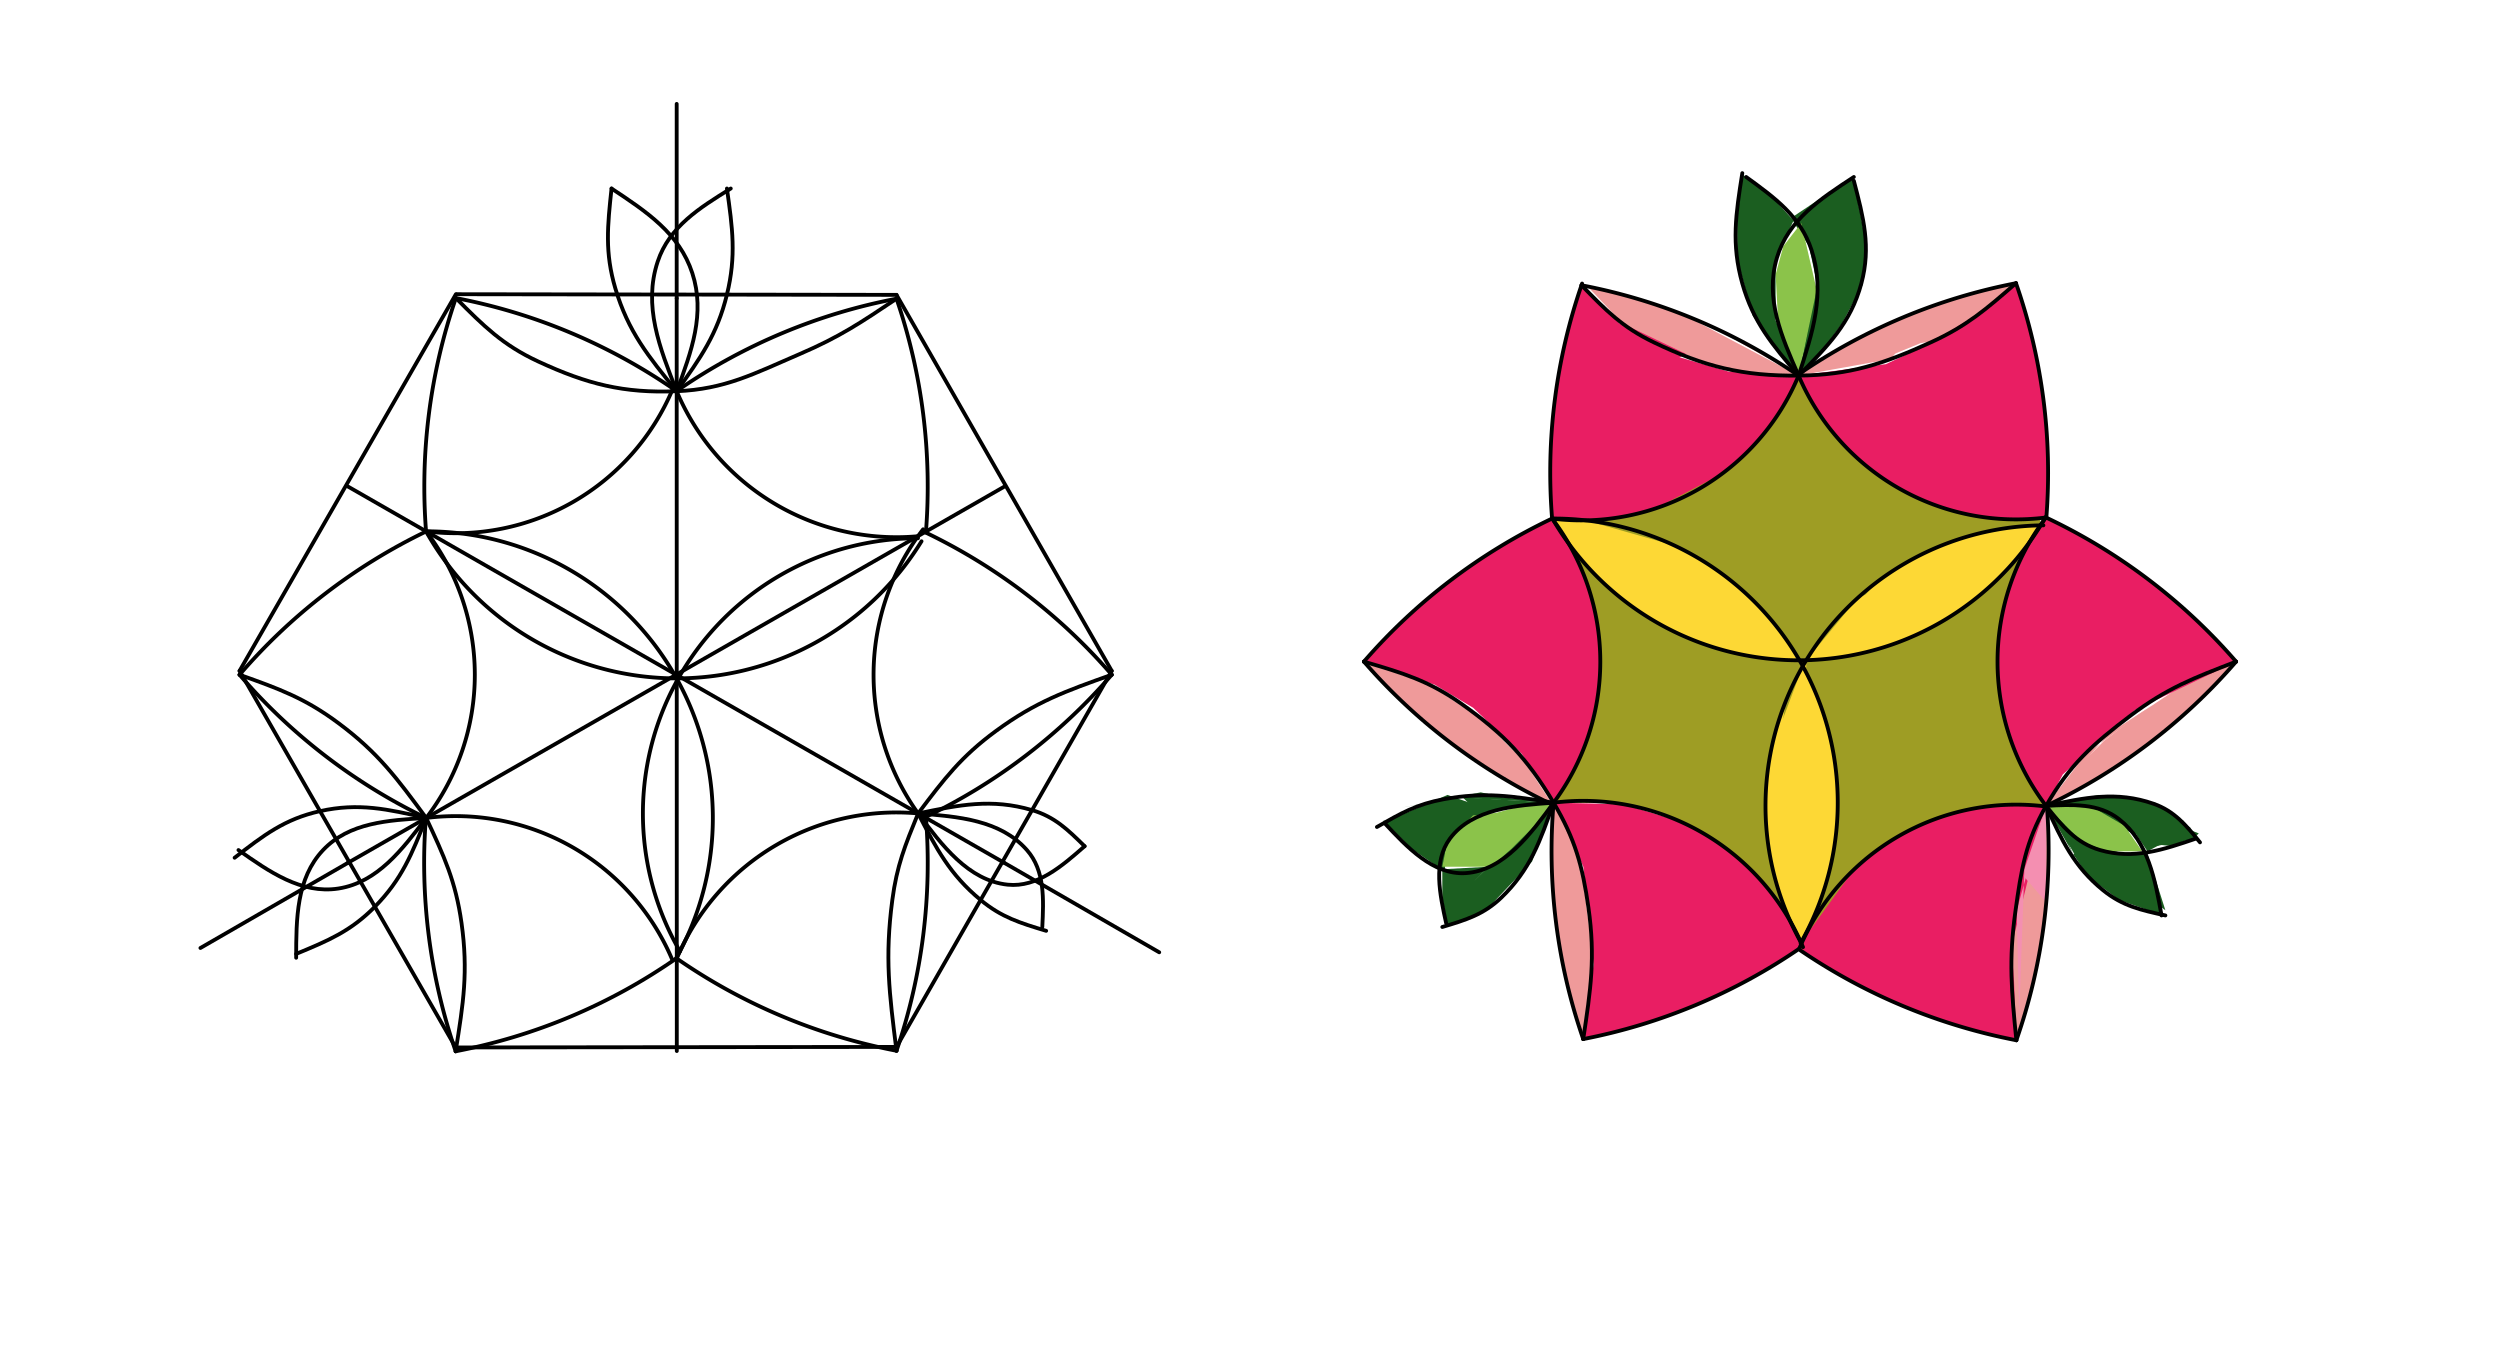 <svg xmlns="http://www.w3.org/2000/svg" class="svg--816" height="100%" preserveAspectRatio="xMidYMid meet" viewBox="0 0 1300 700" width="100%"><defs><marker id="marker-arrow" markerHeight="16" markerUnits="userSpaceOnUse" markerWidth="24" orient="auto-start-reverse" refX="24" refY="4" viewBox="0 0 24 8"><path d="M 0 0 L 24 4 L 0 8 z" stroke="inherit"></path></marker></defs><g class="aux-layer--949"></g><g class="main-layer--75a"><g class="element--733"><g fill="#1B5E20" opacity="1"><path d="M 935.272 195.311 L 935.272 195.311 L 922 180.021 L 911.333 164.021 L 903.333 134.688 L 903.333 114.688 L 906 90.688 L 919.333 100.021 L 932.667 114.688 L 923.333 134.688 L 923.333 166.688 L 935.272 195.311 Z" stroke="none"></path></g></g><g class="element--733"><g fill="#1B5E20" opacity="1"><path d="M 935.272 195.311 L 935.272 195.311 L 940.667 190.688 Z" stroke="none"></path></g></g><g class="element--733"><g fill="#1B5E20" opacity="1"><path d="M 935.272 195.311 L 935.272 195.311 L 940.667 193.354 Z" stroke="none"></path></g></g><g class="element--733"><g fill="#1B5E20" opacity="1"><path d="M 950 176.021 L 968.667 148.021 L 967.333 110.688 L 963.333 92.021 L 946 106.688 L 946 106.688 L 931.333 113.354 L 940.667 128.021 L 944.667 146.688 L 935.272 195.311 L 944.667 186.688 L 958 168.021 L 968.667 148.021 L 970 125.354 L 967.333 110.688 L 963.333 92.021 L 963.333 92.021 L 963.333 92.021 L 944.667 186.688 L 944.667 186.688 L 944.667 186.688 L 944.667 186.688 L 944.667 186.688 L 944.667 186.688 L 944.667 186.688 L 944.667 186.688 L 944.667 186.688 L 944.667 186.688 L 958 168.021 L 958 168.021 L 958 168.021 L 958 168.021 L 967.333 110.688 L 963.333 92.021 L 931.333 113.354 L 963.333 92.021 L 963.333 92.021 L 959.333 121.354 L 959.333 121.354 L 958 168.021 L 935.272 195.311 L 944.667 186.688 L 935.272 195.311 L 935.272 195.311 L 935.272 195.311 L 935.272 195.311 L 935.272 195.311 L 935.272 195.311 L 935.272 195.311 L 935.272 195.311 L 935.272 195.311 L 935.272 195.311 L 935.272 195.311 L 935.272 195.311 L 958 168.021 L 968.667 148.021 L 968.667 148.021 L 968.667 148.021 L 968.667 148.021 L 968.667 148.021 L 968.667 148.021 L 968.667 148.021 L 968.667 148.021 L 968.667 148.021 L 968.667 148.021 L 968.667 148.021 L 967.333 110.688 L 963.333 92.021 L 963.333 92.021 L 946 106.688 L 931.333 113.354 L 963.333 92.021 L 963.333 92.021 L 963.333 92.021 L 963.333 92.021 L 963.333 92.021 L 963.333 92.021 L 963.333 92.021 L 963.333 92.021 L 963.333 92.021 L 963.333 92.021 L 963.333 92.021 L 963.333 92.021 L 963.333 92.021 L 963.333 92.021 L 963.333 92.021 L 963.333 92.021 L 963.333 92.021 L 963.333 92.021 L 963.333 92.021 Z" stroke="none"></path></g></g><g class="element--733"><g fill="#1B5E20" opacity="1"><path d="M 722 426.688 L 748.667 449.354 L 756.667 432.021 L 775.333 421.354 L 807.866 417.403 L 775.333 421.354 L 752.667 413.354 L 743.333 422.688 L 752.667 413.354 Z" stroke="none"></path></g></g><g class="element--733"><g fill="#1B5E20" opacity="1"><path d="M 751.333 448.021 L 722 426.688 L 735.333 441.354 L 751.333 448.021 Z" stroke="none"></path></g></g><g class="element--733"><g fill="#1B5E20" opacity="1"><path d="M 751.333 453.354 L 734 441.354 L 719.333 426.688 L 750 428.021 L 750 428.021 L 752.667 413.354 Z" stroke="none"></path></g></g><g class="element--733"><g fill="#1B5E20" opacity="1"><path d="M 807.866 417.403 L 760.667 414.688 L 760.667 414.688 L 768.667 422.688 L 807.866 417.403 Z" stroke="none"></path></g></g><g class="element--733"><g fill="#1B5E20" opacity="1"><path d="M 728.667 420.021 L 755.333 414.688 L 807.866 417.403 L 782 414.688 L 770 412.021 Z" stroke="none"></path></g></g><g class="element--733"><g fill="#1B5E20" opacity="1"><path d="M 807.866 417.403 L 807.866 417.403 L 796.667 448.021 L 772.667 473.354 L 752.667 481.354 L 750 466.688 L 750 452.021 L 774 450.688 L 796.667 448.021 L 774 450.688 L 796.667 448.021 L 774 450.688 L 796.667 448.021 L 774 450.688 L 774 450.688 L 766 458.688 L 766 458.688 L 766 458.688 L 766 458.688 Z" stroke="none"></path></g></g><g class="element--733"><g fill="#1B5E20" opacity="1"><path d="M 1124.667 476.021 L 1102 468.021 L 1086 456.021 L 1078 444.021 L 1072.667 432.021 L 1063.965 419.059 L 1078 444.021 L 1114 445.354 L 1114 445.354 L 1120.667 457.354 L 1124.667 476.021 Z" stroke="none"></path></g></g><g class="element--733"><g fill="#1B5E20" opacity="1"><path d="M 1083.333 448.021 L 1063.965 419.059 L 1083.333 448.021 Z" stroke="none"></path></g></g><g class="element--733"><g fill="#1B5E20" opacity="1"><path d="M 1116.667 446.688 L 1088.667 440.021 L 1078 445.354 Z" stroke="none"></path></g></g><g class="element--733"><g fill="#1B5E20" opacity="1"><path d="M 1096.667 444.021 L 1084.667 450.688 L 1075.333 438.688 L 1075.333 438.688 L 1063.965 419.059 L 1063.965 419.059 L 1063.965 419.059 L 1063.965 419.059 Z" stroke="none"></path></g></g><g class="element--733"><g fill="#1B5E20" opacity="1"><path d="M 1076.667 432.021 L 1076.667 432.021 L 1079.333 444.021 L 1116.667 449.354 L 1079.333 444.021 L 1079.333 444.021 Z" stroke="none"></path></g></g><g class="element--733"><g fill="#1B5E20" opacity="1"><path d="M 1098 414.688 L 1098 414.688 L 1120.667 417.354 L 1139.333 430.688 L 1139.333 430.688 L 1139.333 430.688 L 1116.667 442.688 L 1098 414.688 Z" stroke="none"></path></g></g><g class="element--733"><g fill="#1B5E20" opacity="1"><path d="M 1142 434.688 L 1114 434.688 L 1064.373 418.866 L 1091.333 413.354 L 1143.333 433.354 Z" stroke="none"></path></g></g><g class="element--733"><g fill="#1B5E20" opacity="1"><path d="M 1143.333 433.354 L 1116.667 438.688 L 1130 440.021 L 1130 440.021 L 1130 440.021 Z" stroke="none"></path></g></g><g class="element--733"><g fill="#8BC34A" opacity="1"><path d="M 1063.965 419.059 L 1088.667 420.021 L 1088.667 420.021 L 1104.667 429.354 L 1114 442.688 L 1095.333 442.688 L 1095.333 442.688 L 1082 437.354 L 1063.965 419.059 Z" stroke="none"></path></g></g><g class="element--733"><g fill="#8BC34A" opacity="1"><path d="M 935.272 195.311 L 944.667 150.688 L 936.667 116.021 L 927.333 128.021 L 923.333 142.688 L 924.667 168.021 L 935.272 195.311 Z" stroke="none"></path></g></g><g class="element--733"><g fill="#8BC34A" opacity="1"></g></g><g class="element--733"><g fill="#8BC34A" opacity="1"><path d="M 750 450.688 L 752.667 437.354 L 752.667 437.354 L 766 424.021 L 778 422.688 L 792.667 418.688 L 807.866 417.403 L 799.333 428.021 L 786 441.354 L 775.333 450.688 L 750 450.688 Z" stroke="none"></path></g></g><g class="element--733"><g fill="#8BC34A" opacity="1"></g></g><g class="element--733"><g fill="#1B5E20" opacity="1"><path d="M 1126 473.354 L 1116.667 444.021 L 1102 444.021 L 1079.333 445.354 L 1079.333 445.354 L 1079.333 445.354 L 1072.667 433.354 Z" stroke="none"></path></g></g><g class="element--733"><g fill="#1B5E20" opacity="1"><path d="M 1091.333 414.688 L 1107.333 414.688 L 1135.333 426.688 L 1142 436.021 L 1120.667 440.021 Z" stroke="none"></path></g></g><g class="element--733"><g fill="#EF9A9A" opacity="1"><path d="M 822.382 148.329 L 822.382 148.329 L 822.382 148.329 A 299.166 299.166 0 0 1 851.878 155.531 L 822.382 148.329 A 299.166 299.166 0 0 1 851.878 155.531 Z" stroke="none"></path></g></g><g class="element--733"><g fill="#EF9A9A" opacity="1"><path d="M 935.272 195.311 L 935.18 195.273 L 935.18 195.273 A 299.166 299.166 0 0 0 890.93 170.233 L 935.18 195.273 A 299.166 299.166 0 0 0 890.93 170.233 Z" stroke="none"></path></g></g><g class="element--733"><g fill="#EF9A9A" opacity="1"><path d="M 875.473 163.665 L 875.473 163.665 L 875.473 163.665 A 299.166 299.166 0 0 0 825.543 148.95 L 847.333 172.021 L 875.333 184.021 L 903.333 194.688 L 935.272 195.311 L 935.272 195.311 Z" stroke="none"></path></g></g><g class="element--733"><g fill="#EF9A9A" opacity="1"><path d="M 1048.313 147.258 L 1048.313 147.258 L 1048.313 147.258 A 300.745 300.745 0 0 0 977.286 170.509 L 1048.313 147.258 A 300.745 300.745 0 0 0 977.286 170.509 Z" stroke="none"></path></g></g><g class="element--733"><g fill="#EF9A9A" opacity="1"><path d="M 951.477 184.261 L 951.477 184.261 L 951.477 184.261 A 300.745 300.745 0 0 1 992.579 163.805 L 951.477 184.261 A 300.745 300.745 0 0 1 992.579 163.805 Z" stroke="none"></path></g></g><g class="element--733"><g fill="#EF9A9A" opacity="1"><path d="M 1048.313 147.258 L 1048.313 147.258 L 1048.313 147.258 A 300.745 300.745 0 0 0 982.228 168.231 L 959.333 182.688 L 935.272 195.311 L 959.333 182.688 L 1007.333 177.354 L 1023.333 168.021 L 1048.313 147.258 Z" stroke="none"></path></g></g><g class="element--733"><g fill="#EF9A9A" opacity="1"><path d="M 935.272 195.311 L 935.898 194.224 L 935.898 194.224 A 300.745 300.745 0 0 1 1003.693 159.55 L 983.333 186.688 L 983.333 186.688 Z" stroke="none"></path></g></g><g class="element--733"><g fill="#EF9A9A" opacity="1"><path d="M 987.333 169.354 L 987.333 169.354 L 1008.667 177.354 Z" stroke="none"></path></g></g><g class="element--733"><g fill="#EF9A9A" opacity="1"><path d="M 1015.333 161.354 L 976.667 178.688 Z" stroke="none"></path></g></g><g class="element--733"><g fill="#EF9A9A" opacity="1"><path d="M 1027.333 166.688 L 975.333 188.021 L 968.563 174.799 L 968.563 174.799 A 300.745 300.745 0 0 1 1023.498 153.179 Z" stroke="none"></path></g></g><g class="element--733"><g fill="#EF9A9A" opacity="1"></g></g><g class="element--733"><g fill="#EF9A9A" opacity="1"><path d="M 709.228 344.042 L 709.228 344.042 L 709.228 344.042 A 299.85 299.85 0 0 0 757.763 388.819 L 757.763 388.819 L 757.763 388.819 A 299.85 299.85 0 0 0 807.374 418.444 L 792.667 396.021 L 771.333 374.688 L 743.333 356.021 L 709.228 344.042 Z" stroke="none"></path></g></g><g class="element--733"><g fill="#EF9A9A" opacity="1"><path d="M 807.866 417.403 L 807.866 417.403 L 807.866 417.403 A 298.827 298.827 0 0 0 808.85 477.333 L 807.866 417.403 A 298.827 298.827 0 0 0 808.85 477.333 Z" stroke="none"></path></g></g><g class="element--733"><g fill="#EF9A9A" opacity="1"><path d="M 823.28 540.322 L 823.28 540.322 L 823.28 540.322 A 298.827 298.827 0 0 1 807.259 458.838 L 807.259 458.838 L 807.259 458.838 A 298.827 298.827 0 0 1 807.866 417.403 L 816.667 433.354 L 823.333 458.688 L 828.667 500.021 L 823.28 540.322 Z" stroke="none"></path></g></g><g class="element--733"><g fill="#EF9A9A" opacity="1"><path d="M 1048.506 540.937 L 1044.667 522.688 L 1044.667 522.688 L 1047.333 458.688 L 1056.667 430.688 L 1063.965 419.059 L 1064.386 419.026 L 1064.386 419.026 A 299.029 299.029 0 0 1 1061.983 486.485 L 1064.386 419.026 A 299.029 299.029 0 0 1 1048.506 540.937 Z" stroke="none"></path></g></g><g class="element--733"><g fill="#EF9A9A" opacity="1"><path d="M 1162.772 344.042 L 1135.333 356.021 L 1111.333 372.021 L 1094 385.354 L 1078 401.354 L 1063.965 419.059 L 1063.965 419.059 L 1063.965 419.059 A 300.48 300.48 0 0 0 1127.354 378.713 L 1063.965 419.059 A 300.48 300.48 0 0 0 1162.772 344.042 Z" stroke="none"></path></g></g><g class="element--733"><g fill="#EF9A9A" opacity="1"><path d="M 1063.965 419.059 L 1096.667 381.354 L 1119.333 366.688 L 1084.667 392.021 Z" stroke="none"></path></g></g><g class="element--733"><g fill="#E91E63" opacity="1"><path d="M 822.382 148.329 L 822.382 148.329 L 822.382 148.329 A 299.418 299.418 0 0 0 807.088 269.656 L 807.241 269.664 L 807.241 269.664 A 122.276 122.276 0 0 0 906.828 236.762 L 906.828 236.762 L 906.828 236.762 A 122.276 122.276 0 0 0 935.272 195.311 L 899.333 193.354 L 867.333 184.021 L 842 168.021 L 822.382 148.329 Z" stroke="none"></path></g></g><g class="element--733"><g fill="#E91E63" opacity="1"><path d="M 851.333 198.688 L 851.333 198.688 L 843.333 168.021 L 876.667 184.021 Z" stroke="none"></path></g></g><g class="element--733"><g fill="#E91E63" opacity="1"><path d="M 935.272 195.311 L 935.272 195.311 L 935.272 195.311 A 122.831 122.831 0 0 0 1060.799 269.452 L 1062.542 270.938 L 1064.081 269.358 L 1064.081 269.358 A 298.971 298.971 0 0 0 1048.313 147.258 L 1027.333 164.021 L 1003.333 178.688 L 980.667 189.354 L 935.272 195.311 Z" stroke="none"></path></g></g><g class="element--733"><g fill="#E91E63" opacity="1"><path d="M 807.866 417.403 L 791.333 392.021 L 766 368.021 L 746 356.021 L 709.228 344.042 L 709.228 344.042 L 709.228 344.042 A 300.04 300.04 0 0 1 807.088 269.645 L 807.144 269.719 L 807.144 269.719 A 122.928 122.928 0 0 1 807.866 417.403 Z" stroke="none"></path></g></g><g class="element--733"><g fill="#E91E63" opacity="1"><path d="M 844.286 418.234 L 807.866 417.403 L 823.333 450.688 L 828.667 501.354 L 823.28 540.322 L 823.28 540.322 L 823.28 540.322 A 300.055 300.055 0 0 0 935.607 493.327 L 936.517 490.081 L 936.517 490.081 A 123.882 123.882 0 0 0 894.397 438.887 L 894.397 438.887 L 894.397 438.887 A 123.882 123.882 0 0 0 873.772 427.197 Z" stroke="none"></path></g></g><g class="element--733"><g fill="#E91E63" opacity="1"><path d="M 1046 492.021 L 1046 492.021 L 1063.965 419.059 L 1063.924 419.384 L 1063.924 419.384 A 122.528 122.528 0 0 0 1028.452 420.062 L 1063.924 419.384 A 122.528 122.528 0 0 0 937.444 489.186 L 936.517 490.081 L 936.517 490.081 L 936.517 490.081 L 936.193 494.183 L 936.193 494.183 A 300.745 300.745 0 0 0 1048.506 540.937 L 1047.333 510.688 Z" stroke="none"></path></g></g><g class="element--733"><g fill="#E91E63" opacity="1"><path d="M 1061.18 273.183 L 1063.701 268.994 L 1063.701 268.994 A 300.201 300.201 0 0 1 1162.772 344.042 L 1110 369.354 L 1072.667 402.688 L 1063.965 419.059 L 1063.965 419.059 L 1063.965 419.059 A 124.057 124.057 0 0 1 1055.601 281.555 Z" stroke="none"></path></g></g><g class="element--733"><g fill="#F48FB1" opacity="1"><path d="M 1050 528.021 L 1048.667 473.354 L 1063.965 419.059 L 1052.667 452.021 Z" stroke="none"></path></g></g><g class="element--733"><g fill="#F48FB1" opacity="1"><path d="M 1064.062 469.179 L 1063.965 419.059 L 1052.667 456.021 Z" stroke="none"></path></g></g><g class="element--733"><g fill="#9E9D24" opacity="1"><path d="M 935.272 195.311 L 935.272 195.311 L 932.667 200.021 Z" stroke="none"></path></g></g><g class="element--733"><g fill="#9E9D24" opacity="1"><path d="M 936.517 490.081 L 936.517 490.081 L 935.272 195.311 L 935.272 195.311 L 935.272 195.311 A 122.276 122.276 0 0 1 807.241 269.664 L 807.144 269.719 L 807.144 269.719 A 122.928 122.928 0 0 1 807.866 417.403 L 807.866 417.403 L 807.866 417.403 A 123.882 123.882 0 0 1 936.517 490.081 Z" stroke="none"></path></g></g><g class="element--733"><g fill="#9E9D24" opacity="1"><path d="M 1061.18 273.183 L 936.517 490.081 L 861.116 264.308 L 861.116 264.308 A 122.276 122.276 0 0 0 895.443 246.378 L 861.116 264.308 A 122.276 122.276 0 0 0 935.272 195.311 L 935.272 195.311 L 935.272 195.311 A 122.831 122.831 0 0 0 987.811 254.154 L 987.811 254.154 L 987.811 254.154 A 122.831 122.831 0 0 0 1060.799 269.452 Z" stroke="none"></path></g></g><g class="element--733"><g fill="#9E9D24" opacity="1"><path d="M 807.866 417.403 L 1063.965 419.059 L 1063.965 419.059 L 1063.965 419.059 A 124.057 124.057 0 0 1 1050.015 292.31 L 937.021 345.624 Z" stroke="none"></path></g></g><g class="element--733"><g fill="#9E9D24" opacity="1"><path d="M 936.517 490.081 L 943.333 365.354 L 985.544 435.824 L 985.544 435.824 A 122.528 122.528 0 0 0 963.785 452.419 L 963.785 452.419 Z" stroke="none"></path></g></g><g class="element--733"><g fill="#9E9D24" opacity="1"><path d="M 1028.667 365.354 L 975.333 368.021 L 951.333 438.688 L 964.099 452.12 Z" stroke="none"></path></g></g><g class="element--733"><g fill="#9E9D24" opacity="1"><path d="M 1041.848 371.75 L 990 384.021 L 1005.7 426.13 L 1005.7 426.13 A 122.528 122.528 0 0 1 1043.741 418.502 Z" stroke="none"></path></g></g><g class="element--733"><g fill="#9E9D24" opacity="1"><path d="M 964.667 428.021 L 1015.333 412.021 L 1015.333 412.021 L 1017.972 422.275 L 1017.972 422.275 A 122.528 122.528 0 0 0 977.704 440.936 Z" stroke="none"></path></g></g><g class="element--733"><g fill="#9E9D24" opacity="1"><path d="M 1034 382.688 L 976.667 421.354 Z" stroke="none"></path></g></g><g class="element--733"><g fill="#9E9D24" opacity="1"><path d="M 995.333 389.354 L 1016.667 416.021 L 1016.667 416.021 Z" stroke="none"></path></g></g><g class="element--733"><g fill="#9E9D24" opacity="1"><path d="M 966 440.021 L 1015.333 409.354 L 976.667 410.688 L 976.667 410.688 L 996.667 372.021 Z" stroke="none"></path></g></g><g class="element--733"><g fill="#FDD835" opacity="1"><path d="M 807.243 269.644 L 807.243 269.644 L 807.243 269.644 A 148.043 148.043 0 0 0 939.274 343.301 L 936.573 344.824 L 936.573 344.824 A 147.76 147.76 0 0 0 870.71 283.673 L 824.537 270.586 L 807.243 269.644 Z" stroke="none"></path></g></g><g class="element--733"><g fill="#FDD835" opacity="1"></g></g><g class="element--733"><g fill="#FDD835" opacity="1"><path d="M 918.771 433.41 L 918.771 433.41 L 928.54 364.769 L 918.771 433.41 A 145.902 145.902 0 0 1 928.54 364.769 Z" stroke="none"></path></g></g><g class="element--733"><g fill="#FDD835" opacity="1"><path d="M 939.274 343.301 L 936.517 490.081 L 936.517 490.081 L 936.517 490.081 A 145.902 145.902 0 0 1 920.945 390.206 L 937.446 346.394 Z" stroke="none"></path></g></g><g class="element--733"><g fill="#FDD835" opacity="1"><path d="M 926 438.688 L 926 438.688 L 935.333 381.354 L 936.517 490.081 L 936.517 490.081 L 936.517 490.081 L 936.517 490.081 L 936.517 490.081 A 147.76 147.76 0 0 0 955.571 413.348 L 936.517 490.081 A 147.76 147.76 0 0 0 953.024 389.793 L 936.517 490.081 A 147.76 147.76 0 0 0 947.3 368.5 L 936.517 490.081 A 147.76 147.76 0 0 0 942.729 357.028 L 936.517 490.081 A 147.76 147.76 0 0 0 936.573 344.824 Z" stroke="none"></path></g></g><g class="element--733"><g fill="#FDD835" opacity="1"><path d="M 1061.18 273.183 L 1061.18 273.183 L 1061.18 273.183 A 145.902 145.902 0 0 0 989.387 293.657 L 1061.18 273.183 A 145.902 145.902 0 0 0 989.387 293.657 Z" stroke="none"></path></g></g><g class="element--733"><g fill="#FDD835" opacity="1"><path d="M 966.196 310.761 L 1061.18 273.183 L 939.274 343.301 L 939.274 343.301 Z" stroke="none"></path></g></g><g class="element--733"><g fill="#FDD835" opacity="1"><path d="M 939.274 343.301 L 939.274 343.301 L 939.274 343.301 A 148.043 148.043 0 0 0 1061.18 273.183 L 1061.18 273.183 L 1061.18 273.183 A 145.902 145.902 0 0 0 975.975 302.676 Z" stroke="none"></path></g></g><g class="element--733"><line stroke="#000000" stroke-dasharray="none" stroke-linecap="round" stroke-width="2" x1="237.567" x2="466.187" y1="152.992" y2="153.33"></line></g><g class="element--733"><line stroke="#000000" stroke-dasharray="none" stroke-linecap="round" stroke-width="2" x1="466.187" x2="578.105" y1="153.33" y2="348.865"></line></g><g class="element--733"><line stroke="#000000" stroke-dasharray="none" stroke-linecap="round" stroke-width="2" x1="578.105" x2="466.187" y1="348.865" y2="544.4"></line></g><g class="element--733"><line stroke="#000000" stroke-dasharray="none" stroke-linecap="round" stroke-width="2" x1="466.187" x2="237.685" y1="544.4" y2="544.669"></line></g><g class="element--733"><line stroke="#000000" stroke-dasharray="none" stroke-linecap="round" stroke-width="2" x1="236.94" x2="124.562" y1="544.669" y2="348.865"></line></g><g class="element--733"><line stroke="#000000" stroke-dasharray="none" stroke-linecap="round" stroke-width="2" x1="124.562" x2="237.057" y1="348.865" y2="152.992"></line></g><g class="element--733"><line stroke="#000000" stroke-dasharray="none" stroke-linecap="round" stroke-width="2" x1="180.751" x2="522.146" y1="448.767" y2="253.097"></line></g><g class="element--733"><line stroke="#000000" stroke-dasharray="none" stroke-linecap="round" stroke-width="2" x1="351.936" x2="351.877" y1="546.534" y2="155.161"></line></g><g class="element--733"><line stroke="#000000" stroke-dasharray="none" stroke-linecap="round" stroke-width="2" x1="522.146" x2="180.809" y1="448.632" y2="252.928"></line></g><g class="element--733"><path d="M 221.252 276.52 A 299.976 299.976 0 0 0 124.562 350.865" fill="none" stroke="#000000" stroke-dasharray="none" stroke-linecap="round" stroke-width="2"></path></g><g class="element--733"><path d="M 578.105 350.865 A 299.063 299.063 0 0 0 481.123 276.813" fill="none" stroke="#000000" stroke-dasharray="none" stroke-linecap="round" stroke-width="2"></path></g><g class="element--733"><path d="M 466.187 155.33 A 298.593 298.593 0 0 0 353.264 202.387" fill="none" stroke="#000000" stroke-dasharray="none" stroke-linecap="round" stroke-width="2"></path></g><g class="element--733"><path d="M 236.94 546.669 A 301.586 301.586 0 0 1 221.489 424.979" fill="none" stroke="#000000" stroke-dasharray="none" stroke-linecap="round" stroke-width="2"></path></g><g class="element--733"><path d="M 237.057 154.992 A 301.498 301.498 0 0 0 221.558 276.496" fill="none" stroke="#000000" stroke-dasharray="none" stroke-linecap="round" stroke-width="2"></path></g><g class="element--733"><path d="M 466.187 546.4 A 298.593 298.593 0 0 1 351.885 498.39" fill="none" stroke="#000000" stroke-dasharray="none" stroke-linecap="round" stroke-width="2"></path></g><g class="element--733"><path d="M 124.562 350.865 A 299.954 299.954 0 0 0 221.517 425.306" fill="none" stroke="#000000" stroke-dasharray="none" stroke-linecap="round" stroke-width="2"></path></g><g class="element--733"><path d="M 578.105 350.865 A 299.13 299.13 0 0 1 480.822 425.072" fill="none" stroke="#000000" stroke-dasharray="none" stroke-linecap="round" stroke-width="2"></path></g><g class="element--733"><path d="M 236.94 546.669 A 299.056 299.056 0 0 0 351.82 498.265" fill="none" stroke="#000000" stroke-dasharray="none" stroke-linecap="round" stroke-width="2"></path></g><g class="element--733"><path d="M 466.187 155.33 A 301.606 301.606 0 0 1 481.466 276.84" fill="none" stroke="#000000" stroke-dasharray="none" stroke-linecap="round" stroke-width="2"></path></g><g class="element--733"><path d="M 466.187 546.4 A 301.672 301.672 0 0 0 481.483 424.969" fill="none" stroke="#000000" stroke-dasharray="none" stroke-linecap="round" stroke-width="2"></path></g><g class="element--733"><path d="M 237.057 154.992 A 299.123 299.123 0 0 1 352.318 203.739" fill="none" stroke="#000000" stroke-dasharray="none" stroke-linecap="round" stroke-width="2"></path></g><g class="element--733"><path d="M 221.541 276.282 A 122.342 122.342 0 0 1 221.594 425.38" fill="none" stroke="#000000" stroke-dasharray="none" stroke-linecap="round" stroke-width="2"></path></g><g class="element--733"><path d="M 349.707 499.353 A 122.291 122.291 0 0 0 221.623 425.341" fill="none" stroke="#000000" stroke-dasharray="none" stroke-linecap="round" stroke-width="2"></path></g><g class="element--733"><path d="M 351.929 498.421 A 123.923 123.923 0 0 1 481.749 423.457" fill="none" stroke="#000000" stroke-dasharray="none" stroke-linecap="round" stroke-width="2"></path></g><g class="element--733"><path d="M 480.014 275.247 A 123.854 123.854 0 0 0 477.416 422.986" fill="none" stroke="#000000" stroke-dasharray="none" stroke-linecap="round" stroke-width="2"></path></g><g class="element--733"><path d="M 477.436 278.832 A 124.014 124.014 0 0 1 351.884 203.435" fill="none" stroke="#000000" stroke-dasharray="none" stroke-linecap="round" stroke-width="2"></path></g><g class="element--733"><path d="M 349.719 202.522 A 122.278 122.278 0 0 1 221.541 276.282" fill="none" stroke="#000000" stroke-dasharray="none" stroke-linecap="round" stroke-width="2"></path></g><g class="element--733"><path d="M 221.541 276.282 A 149.06 149.06 0 0 1 351.632 498.254" fill="none" stroke="#000000" stroke-dasharray="none" stroke-linecap="round" stroke-width="2"></path></g><g class="element--733"><path d="M 353.57 494.686 A 143.104 143.104 0 0 1 477.347 279.882" fill="none" stroke="#000000" stroke-dasharray="none" stroke-linecap="round" stroke-width="2"></path></g><g class="element--733"><path d="M 221.541 276.282 A 149.318 149.318 0 0 0 479.191 281.468" fill="none" stroke="#000000" stroke-dasharray="none" stroke-linecap="round" stroke-width="2"></path></g><g class="element--733"><path d="M 466.187 546.4 C 462.405 516.466, 460.065 497.945, 464 468.031 C 466.359 450.098, 470.585 439.735, 477.416 422.986" fill="none" stroke="#000000" stroke-linecap="round" stroke-width="2"></path></g><g class="element--733"><path d="M 477.416 422.986 C 491.049 404.94, 499.762 393.406, 518 380.031 C 538.618 364.91, 554.015 359.434, 578.105 350.865" fill="none" stroke="#000000" stroke-linecap="round" stroke-width="2"></path></g><g class="element--733"><path d="M 236.94 546.669 C 240.956 521.483, 243.537 505.289, 240 480.031 C 236.941 458.186, 230.946 445.333, 221.623 425.341" fill="none" stroke="#000000" stroke-linecap="round" stroke-width="2"></path></g><g class="element--733"><path d="M 124.562 350.865 C 145.182 358.229, 158.432 362.961, 176 376.031 C 196.609 391.364, 206.394 404.655, 221.623 425.341" fill="none" stroke="#000000" stroke-linecap="round" stroke-width="2"></path></g><g class="element--733"><path d="M 237.057 154.992 C 251.538 169.534, 261.375 179.412, 280 188.031 C 305.271 199.726, 324.274 204.579, 351.884 203.435 C 377.043 202.394, 392.053 194.345, 416 184.031 C 436.668 175.13, 447.499 167.865, 466.187 155.33" fill="none" stroke="#000000" stroke-linecap="round" stroke-width="2"></path></g><g class="element--733"><line stroke="#000000" stroke-dasharray="none" stroke-linecap="round" stroke-width="2" x1="351.877" x2="351.877" y1="155.161" y2="54.031"></line></g><g class="element--733"><line stroke="#000000" stroke-dasharray="none" stroke-linecap="round" stroke-width="2" x1="181.615" x2="104.223" y1="448.272" y2="492.954"></line></g><g class="element--733"><line stroke="#000000" stroke-dasharray="none" stroke-linecap="round" stroke-width="2" x1="521.284" x2="602.792" y1="448.138" y2="495.196"></line></g><g class="element--733"><path d="M 351.884 203.435 C 337.109 185.297, 326.653 172.46, 320 150.031 C 314.434 131.266, 315.912 117.493, 318 98.031" fill="none" stroke="#000000" stroke-linecap="round" stroke-width="2"></path></g><g class="element--733"><path d="M 351.884 203.435 C 364.286 186.055, 372.929 173.94, 377.998 153.2 C 382.938 132.99, 380.91 118.631, 378 98.031" fill="none" stroke="#000000" stroke-linecap="round" stroke-width="2"></path></g><g class="element--733"><path d="M 380 98.031 C 363.767 108.11, 348.009 117.893, 342 136.031 C 334.383 159.024, 343.004 180.9, 351.884 203.435" fill="none" stroke="#000000" stroke-linecap="round" stroke-width="2"></path></g><g class="element--733"><path d="M 318 98.031 C 336.125 110.028, 353.258 121.367, 360 142.031 C 366.865 163.072, 359.586 182.686, 351.884 203.435" fill="none" stroke="#000000" stroke-linecap="round" stroke-width="2"></path></g><g class="element--733"><path d="M 477.416 422.986 C 487.032 441.505, 493.865 454.663, 509.923 467.987 C 520.818 477.028, 530.448 479.937, 544 484.031" fill="none" stroke="#000000" stroke-linecap="round" stroke-width="2"></path></g><g class="element--733"><path d="M 477.416 422.986 C 498.885 418.542, 515.632 415.076, 536.664 421.267 C 548.43 424.73, 555.253 431.435, 564 440.031" fill="none" stroke="#000000" stroke-linecap="round" stroke-width="2"></path></g><g class="element--733"><path d="M 564 440.031 C 552.377 450.232, 539.38 461.638, 524 460.031 C 503.531 457.893, 489.744 439.465, 477.416 422.986" fill="none" stroke="#000000" stroke-linecap="round" stroke-width="2"></path></g><g class="element--733"><path d="M 542 482.031 C 542.697 467.774, 543.431 452.746, 534 442.031 C 520.197 426.349, 498.243 424.623, 477.416 422.986" fill="none" stroke="#000000" stroke-linecap="round" stroke-width="2"></path></g><g class="element--733"><path d="M 221.623 425.341 C 201.502 420.746, 186.569 417.335, 166.417 421.792 C 147.984 425.869, 136.915 434.458, 122 446.031" fill="none" stroke="#000000" stroke-linecap="round" stroke-width="2"></path></g><g class="element--733"><path d="M 221.623 425.341 C 214.243 443.966, 208.995 457.214, 194.941 471.491 C 182.357 484.275, 170.571 489.161, 154 496.031" fill="none" stroke="#000000" stroke-linecap="round" stroke-width="2"></path></g><g class="element--733"><path d="M 154 498.031 C 154.04 477.764, 154.082 456.763, 168 442.031 C 181.541 427.698, 201.939 426.499, 221.623 425.341" fill="none" stroke="#000000" stroke-linecap="round" stroke-width="2"></path></g><g class="element--733"><path d="M 124 442.031 C 139.957 453.252, 156.727 465.044, 176 462.031 C 196.253 458.865, 209.253 441.687, 221.623 425.341" fill="none" stroke="#000000" stroke-linecap="round" stroke-width="2"></path></g><g class="element--733"><path d="M 709.228 344.042 A 300.04 300.04 0 0 1 807.088 269.645" fill="none" stroke="#000000" stroke-dasharray="none" stroke-linecap="round" stroke-width="2"></path></g><g class="element--733"><path d="M 1162.772 344.042 A 300.201 300.201 0 0 0 1063.701 268.994" fill="none" stroke="#000000" stroke-dasharray="none" stroke-linecap="round" stroke-width="2"></path></g><g class="element--733"><path d="M 823.28 540.322 A 298.827 298.827 0 0 1 807.874 417.311" fill="none" stroke="#000000" stroke-dasharray="none" stroke-linecap="round" stroke-width="2"></path></g><g class="element--733"><path d="M 1048.313 147.258 A 300.745 300.745 0 0 0 935.898 194.224" fill="none" stroke="#000000" stroke-dasharray="none" stroke-linecap="round" stroke-width="2"></path></g><g class="element--733"><path d="M 807.088 269.645 A 299.418 299.418 0 0 1 822.684 147.455" fill="none" stroke="#000000" stroke-dasharray="none" stroke-linecap="round" stroke-width="2"></path></g><g class="element--733"><path d="M 1048.506 540.937 A 300.745 300.745 0 0 1 936.193 494.183" fill="none" stroke="#000000" stroke-dasharray="none" stroke-linecap="round" stroke-width="2"></path></g><g class="element--733"><path d="M 709.228 344.042 A 299.85 299.85 0 0 0 807.6 418.551" fill="none" stroke="#000000" stroke-dasharray="none" stroke-linecap="round" stroke-width="2"></path></g><g class="element--733"><path d="M 1162.772 344.042 A 300.48 300.48 0 0 1 1063.777 419.147" fill="none" stroke="#000000" stroke-dasharray="none" stroke-linecap="round" stroke-width="2"></path></g><g class="element--733"><path d="M 823.28 540.322 A 300.055 300.055 0 0 0 935.607 493.327" fill="none" stroke="#000000" stroke-dasharray="none" stroke-linecap="round" stroke-width="2"></path></g><g class="element--733"><path d="M 1064.081 269.358 A 298.971 298.971 0 0 0 1048.313 147.258" fill="none" stroke="#000000" stroke-dasharray="none" stroke-linecap="round" stroke-width="2"></path></g><g class="element--733"><path d="M 822.382 148.329 A 299.166 299.166 0 0 1 935.18 195.273" fill="none" stroke="#000000" stroke-dasharray="none" stroke-linecap="round" stroke-width="2"></path></g><g class="element--733"><path d="M 1048.506 540.937 A 299.029 299.029 0 0 0 1064.365 418.761" fill="none" stroke="#000000" stroke-dasharray="none" stroke-linecap="round" stroke-width="2"></path></g><g class="element--733"><path d="M 807.179 418.318 A 122.928 122.928 0 0 0 807.088 269.645" fill="none" stroke="#000000" stroke-dasharray="none" stroke-linecap="round" stroke-width="2"></path></g><g class="element--733"><path d="M 807.088 269.645 A 122.276 122.276 0 0 0 935.272 195.311" fill="none" stroke="#000000" stroke-dasharray="none" stroke-linecap="round" stroke-width="2"></path></g><g class="element--733"><path d="M 935.272 195.311 A 122.831 122.831 0 0 0 1064.081 269.072" fill="none" stroke="#000000" stroke-dasharray="none" stroke-linecap="round" stroke-width="2"></path></g><g class="element--733"><path d="M 1063.913 269.094 A 124.057 124.057 0 0 0 1064.022 419.133" fill="none" stroke="#000000" stroke-dasharray="none" stroke-linecap="round" stroke-width="2"></path></g><g class="element--733"><path d="M 935.607 493.327 A 122.528 122.528 0 0 1 1063.924 419.384" fill="none" stroke="#000000" stroke-dasharray="none" stroke-linecap="round" stroke-width="2"></path></g><g class="element--733"><path d="M 807.866 417.403 A 123.882 123.882 0 0 1 937.563 492.508" fill="none" stroke="#000000" stroke-dasharray="none" stroke-linecap="round" stroke-width="2"></path></g><g class="element--733"><path d="M 807.088 269.645 A 147.76 147.76 0 0 1 936.332 490.407" fill="none" stroke="#000000" stroke-dasharray="none" stroke-linecap="round" stroke-width="2"></path></g><g class="element--733"><path d="M 1063.692 268.967 A 148.043 148.043 0 0 1 807.243 269.644" fill="none" stroke="#000000" stroke-dasharray="none" stroke-linecap="round" stroke-width="2"></path></g><g class="element--733"><path d="M 936.517 490.081 A 145.902 145.902 0 0 1 1062.563 273.164" fill="none" stroke="#000000" stroke-dasharray="none" stroke-linecap="round" stroke-width="2"></path></g><g class="element--733"><path d="M 935.272 195.311 C 921.668 179.338, 911.685 167.616, 906.002 147.419 C 900.19 126.769, 902.649 111.22, 906 90.031" fill="none" stroke="#000000" stroke-linecap="round" stroke-width="2"></path></g><g class="element--733"><path d="M 935.272 195.311 C 950.297 180.164, 962.372 167.991, 967.905 147.386 C 973.011 128.374, 968.996 113.072, 964 94.031" fill="none" stroke="#000000" stroke-linecap="round" stroke-width="2"></path></g><g class="element--733"><path d="M 908 92.031 C 922.875 102.808, 936.333 112.558, 942 130.031 C 949.293 152.52, 942.633 172.845, 935.272 195.311" fill="none" stroke="#000000" stroke-linecap="round" stroke-width="2"></path></g><g class="element--733"><path d="M 964 92.031 C 946.758 103.284, 929.878 114.3, 924 134.031 C 917.685 155.229, 926.385 175.057, 935.272 195.311" fill="none" stroke="#000000" stroke-linecap="round" stroke-width="2"></path></g><g class="element--733"><path d="M 1063.965 419.059 C 1072.155 437.012, 1078.367 450.63, 1093.719 463.029 C 1103.782 471.156, 1113.365 473.259, 1126 476.031" fill="none" stroke="#000000" stroke-linecap="round" stroke-width="2"></path></g><g class="element--733"><path d="M 1063.965 419.059 C 1083.971 414.757, 1100.564 411.19, 1119.875 417.959 C 1130.712 421.758, 1136.737 429.136, 1144 438.031" fill="none" stroke="#000000" stroke-linecap="round" stroke-width="2"></path></g><g class="element--733"><path d="M 1142 436.031 C 1124.769 441.909, 1109.479 447.124, 1092 442.031 C 1079.42 438.366, 1072.154 429.288, 1063.965 419.059" fill="none" stroke="#000000" stroke-linecap="round" stroke-width="2"></path></g><g class="element--733"><path d="M 1124 476.031 C 1120.576 457.03, 1117.148 438.003, 1102 426.031 C 1091.277 417.557, 1077.612 418.308, 1063.965 419.059" fill="none" stroke="#000000" stroke-linecap="round" stroke-width="2"></path></g><g class="element--733"><path d="M 807.866 417.403 C 786.46 413.97, 772.118 411.671, 750.792 415.571 C 736.721 418.145, 728.408 422.914, 716 430.031" fill="none" stroke="#000000" stroke-linecap="round" stroke-width="2"></path></g><g class="element--733"><path d="M 807.866 417.403 C 800.991 437.198, 795.725 452.359, 780.589 466.851 C 771.436 475.614, 762.139 478.398, 750 482.031" fill="none" stroke="#000000" stroke-linecap="round" stroke-width="2"></path></g><g class="element--733"><path d="M 752 480.031 C 748.741 465.276, 744.956 448.137, 754 436.031 C 765.703 420.367, 788.361 418.774, 807.866 417.403" fill="none" stroke="#000000" stroke-linecap="round" stroke-width="2"></path></g><g class="element--733"><path d="M 720 428.031 C 731.496 440.367, 745.168 455.039, 762 454.031 C 782.001 452.834, 796.052 433.586, 807.866 417.403" fill="none" stroke="#000000" stroke-linecap="round" stroke-width="2"></path></g><g class="element--733"><path d="M 822.382 148.329 C 835.04 161.35, 843.625 170.182, 860 178.031 C 886.385 190.679, 906.122 195.612, 935.272 195.311 C 962.021 195.035, 979.305 189.257, 1004 178.031 C 1022.8 169.485, 1032.742 160.823, 1048.313 147.258" fill="none" stroke="#000000" stroke-linecap="round" stroke-width="2"></path></g><g class="element--733"><path d="M 709.228 344.042 C 729.42 349.967, 742.809 353.895, 760 366.031 C 781.816 381.433, 794.274 394.484, 807.866 417.403 C 819.008 436.191, 822.918 450.214, 826 472.031 C 829.66 497.936, 827.174 514.451, 823.28 540.322" fill="none" stroke="#000000" stroke-linecap="round" stroke-width="2"></path></g><g class="element--733"><path d="M 1162.772 344.042 C 1140.753 352.501, 1126.844 357.844, 1108 372.031 C 1088.262 386.891, 1076.001 397.92, 1063.965 419.059 C 1053.271 437.841, 1051.031 452.136, 1048 474.031 C 1044.458 499.623, 1045.986 515.224, 1048.506 540.937" fill="none" stroke="#000000" stroke-linecap="round" stroke-width="2"></path></g></g><g class="snaps-layer--ac6"></g><g class="temp-layer--52d"></g></svg>